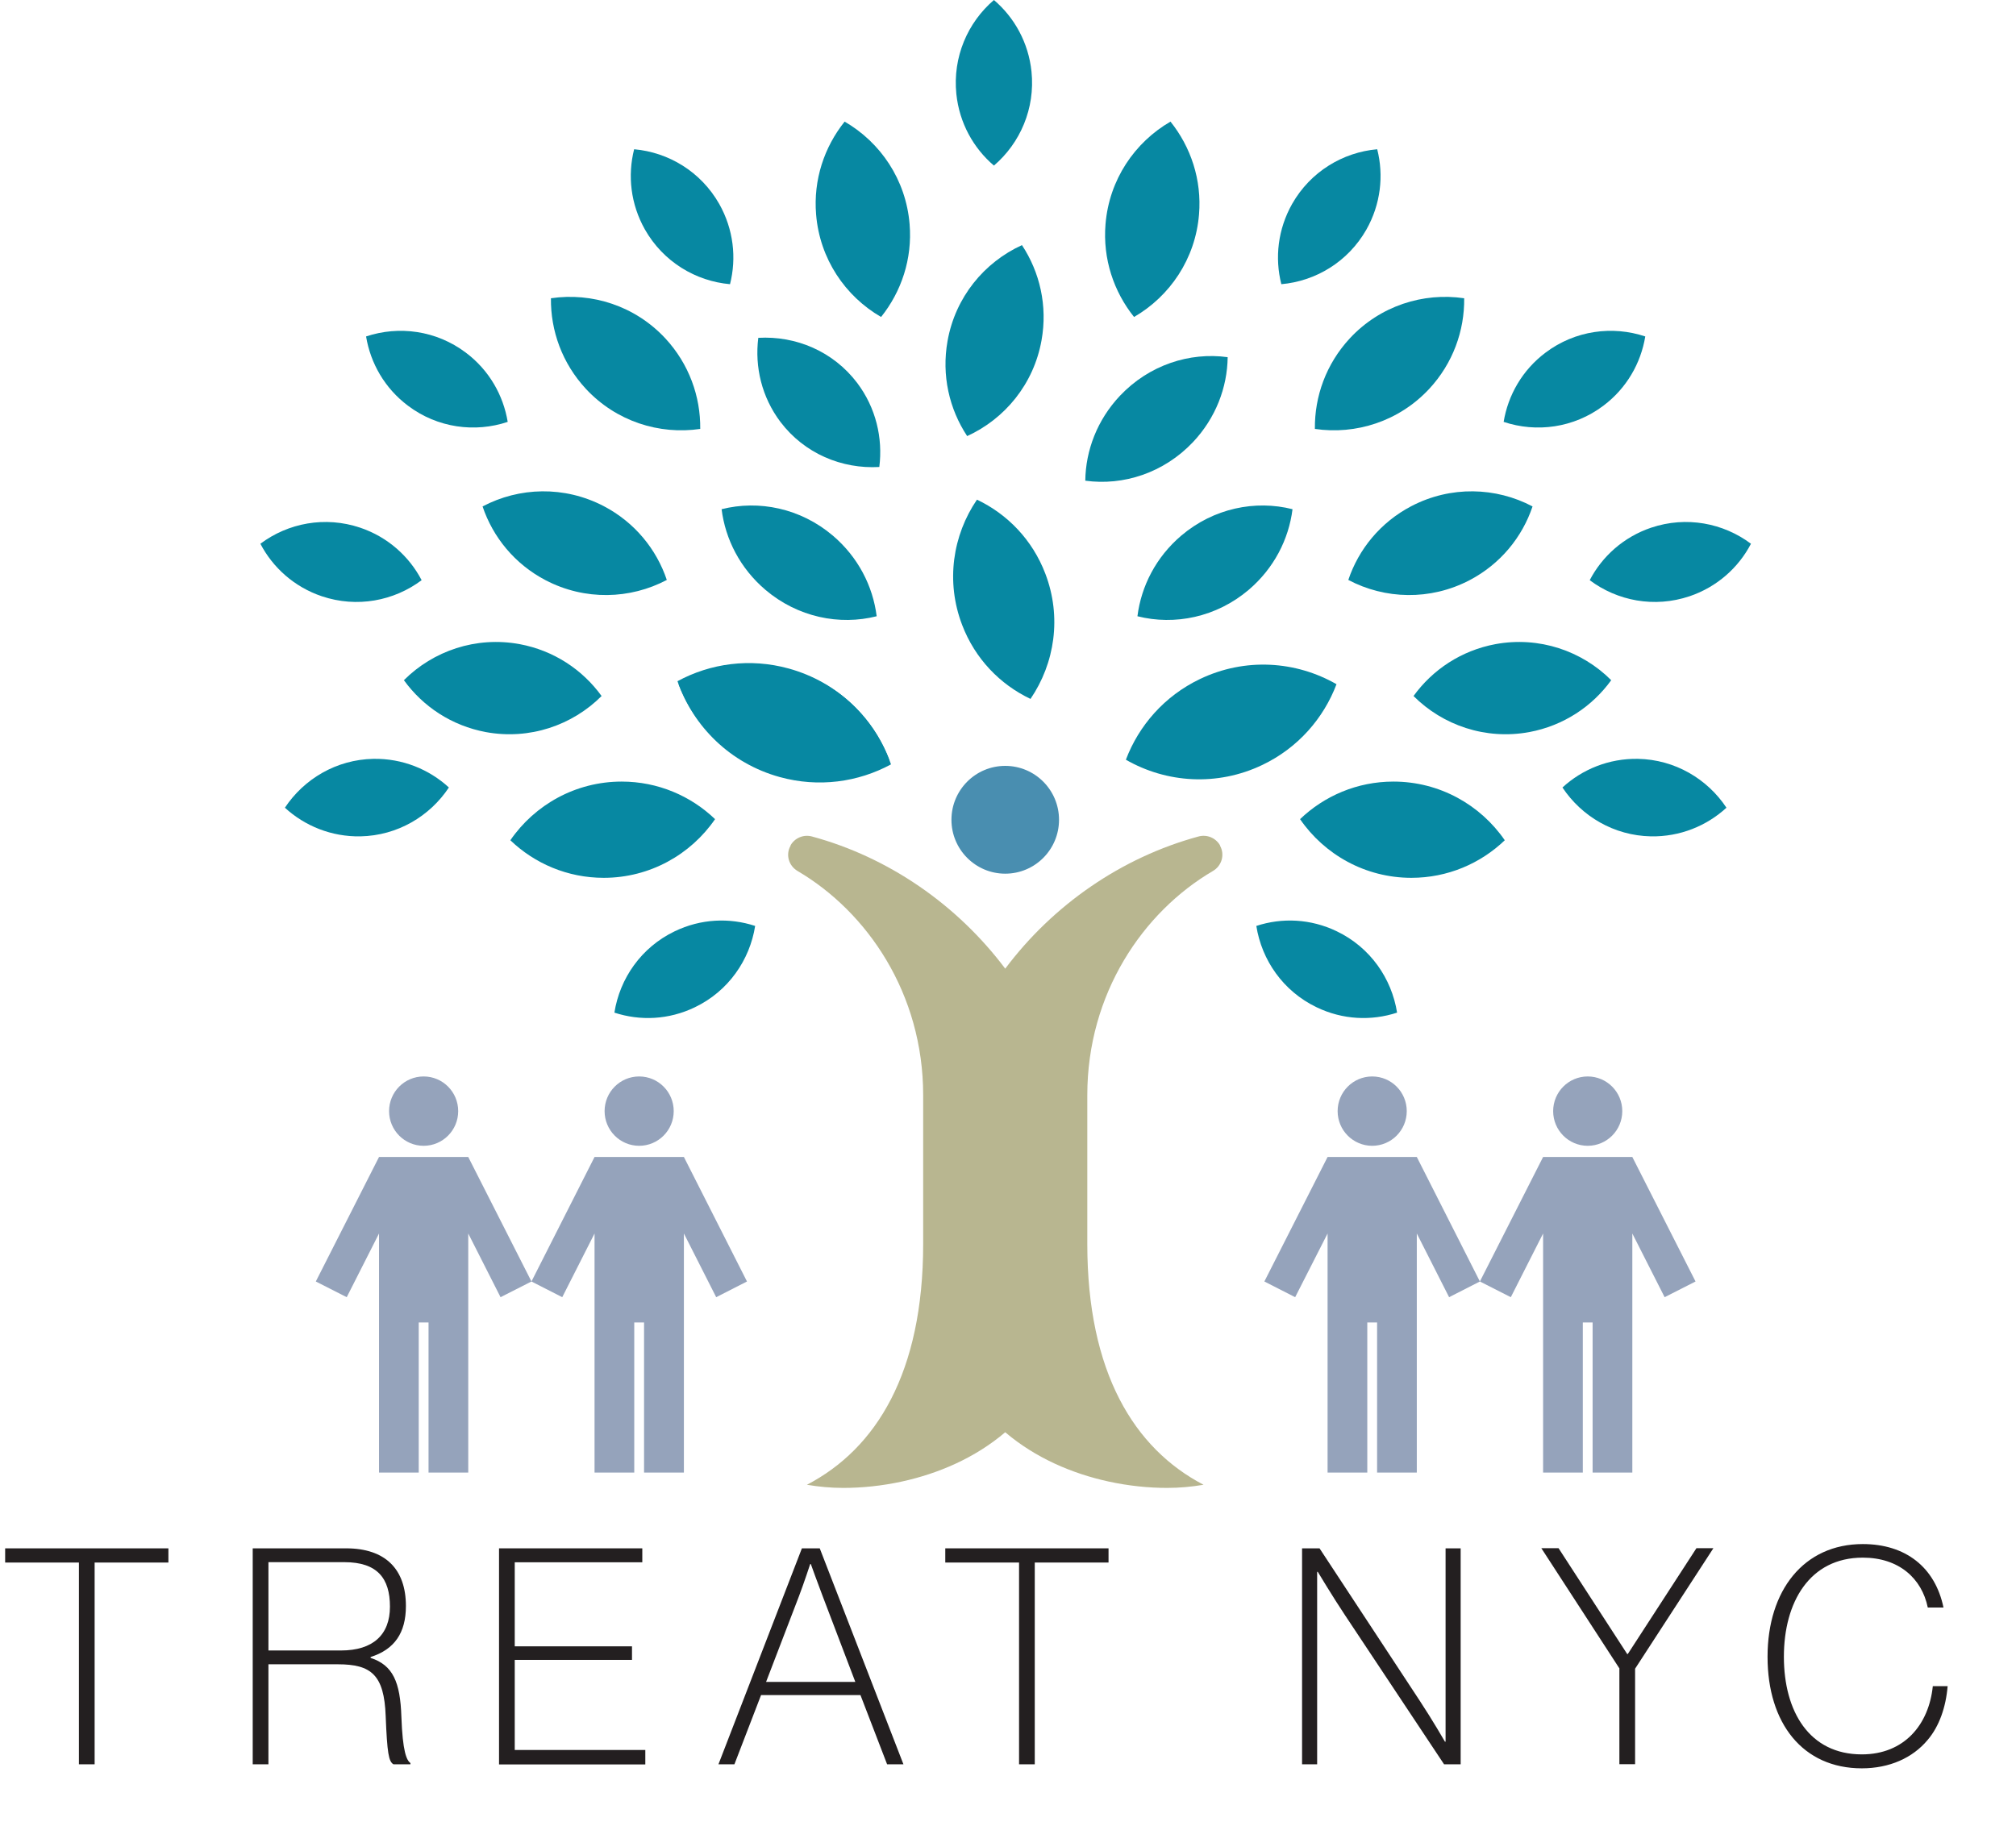 <?xml version="1.0" encoding="UTF-8"?>
<svg id="a" xmlns="http://www.w3.org/2000/svg" viewBox="0 0 160.42 145.34">
  <g>
    <g>
      <g>
        <g>
          <polygon points="117.76 102 112.74 92.09 105.64 92.09 100.61 102 103.06 103.25 105.64 98.18 105.64 117.21 108.8 117.21 108.8 105.26 109.58 105.26 109.58 117.21 112.74 117.21 112.74 98.18 115.31 103.25 117.76 102" fill="#95a3bb"/>
          <ellipse cx="109.19" cy="88.44" rx="2.75" ry="2.76" fill="#95a3bb"/>
        </g>
        <g>
          <polygon points="134.92 102 129.89 92.09 122.79 92.09 117.76 102 120.22 103.25 122.79 98.18 122.79 117.21 125.95 117.21 125.95 105.26 126.73 105.26 126.73 117.21 129.89 117.21 129.89 98.18 132.46 103.25 134.92 102" fill="#95a3bb"/>
          <ellipse cx="126.34" cy="88.44" rx="2.75" ry="2.76" fill="#95a3bb"/>
        </g>
      </g>
      <g>
        <g>
          <polygon points="42.29 102 37.26 92.09 30.16 92.09 25.13 102 27.59 103.25 30.16 98.18 30.16 117.21 33.32 117.21 33.32 105.26 34.1 105.26 34.1 117.21 37.26 117.21 37.26 98.18 39.83 103.25 42.29 102" fill="#95a3bb"/>
          <ellipse cx="33.71" cy="88.44" rx="2.75" ry="2.76" fill="#95a3bb"/>
        </g>
        <g>
          <polygon points="59.44 102 54.42 92.09 47.31 92.09 42.29 102 44.74 103.25 47.31 98.18 47.31 117.21 50.47 117.21 50.47 105.26 51.25 105.26 51.25 117.21 54.42 117.21 54.42 98.18 56.99 103.25 59.44 102" fill="#95a3bb"/>
          <ellipse cx="50.86" cy="88.44" rx="2.75" ry="2.76" fill="#95a3bb"/>
        </g>
      </g>
    </g>
    <g>
      <g>
        <g>
          <path d="m119.74,66.88c-1.94-2.82-5.19-4.67-8.86-4.67-2.88,0-5.5,1.14-7.43,2.99,1.94,2.82,5.19,4.67,8.86,4.67,2.88,0,5.5-1.14,7.43-2.99Z" fill="#0788a2"/>
          <path d="m128.21,54.14c-2.33-2.33-5.73-3.51-9.21-2.87-2.73.51-5.01,2.04-6.52,4.13,2.33,2.33,5.73,3.51,9.21,2.87,2.73-.51,5.01-2.04,6.52-4.13Z" fill="#0788a2"/>
          <path d="m121.95,40.31c-2.91-1.54-6.51-1.66-9.65-.02-2.46,1.29-4.19,3.43-5.01,5.87,2.91,1.54,6.51,1.66,9.65.02,2.46-1.29,4.19-3.43,5.01-5.87Z" fill="#0788a2"/>
          <path d="m116.51,23.74c-3.26-.48-6.69.6-9.1,3.19-1.89,2.04-2.81,4.63-2.78,7.21,3.26.48,6.69-.6,9.1-3.19,1.89-2.04,2.81-4.63,2.78-7.21Z" fill="#0788a2"/>
          <path d="m93.14,9.68c-2.85,1.65-4.88,4.62-5.17,8.16-.23,2.77.66,5.38,2.27,7.39,2.85-1.65,4.88-4.62,5.17-8.16.23-2.77-.66-5.38-2.27-7.39Z" fill="#0788a2"/>
          <path d="m81.32,19.51c-3,1.37-5.3,4.14-5.92,7.63-.49,2.74.14,5.42,1.56,7.57,3-1.37,5.3-4.14,5.92-7.63.49-2.74-.14-5.42-1.56-7.57Z" fill="#0788a2"/>
          <path d="m79.09,0c-2.09,1.79-3.29,4.54-2.99,7.48.24,2.31,1.36,4.31,2.99,5.7,2.09-1.79,3.29-4.54,2.99-7.48-.24-2.31-1.36-4.31-2.99-5.7Z" fill="#0788a2"/>
          <path d="m109.59,11.88c-2.73.24-5.31,1.78-6.77,4.35-1.14,2.02-1.39,4.3-.86,6.39,2.73-.24,5.31-1.78,6.77-4.35,1.14-2.02,1.39-4.3.86-6.39Z" fill="#0788a2"/>
          <path d="m130.92,26.78c-2.6-.87-5.58-.49-7.94,1.29-1.85,1.39-2.98,3.39-3.33,5.51,2.6.87,5.58.49,7.94-1.29,1.85-1.39,2.98-3.39,3.33-5.51Z" fill="#0788a2"/>
          <path d="m139.33,43.28c-2.2-1.65-5.14-2.22-7.94-1.28-2.19.74-3.9,2.28-4.89,4.18,2.2,1.65,5.14,2.22,7.94,1.28,2.19-.74,3.9-2.28,4.89-4.18Z" fill="#0788a2"/>
          <path d="m102.85,40.53c-2.96-.75-6.28-.08-8.85,2.1-2.01,1.71-3.19,4.02-3.49,6.42,2.96.75,6.28.08,8.85-2.1,2.01-1.71,3.19-4.02,3.49-6.42Z" fill="#0788a2"/>
          <path d="m97.69,28.43c-3.03-.42-6.25.62-8.57,3.07-1.81,1.92-2.73,4.35-2.76,6.76,3.03.42,6.25-.62,8.57-3.07,1.81-1.92,2.73-4.35,2.76-6.76Z" fill="#0788a2"/>
          <path d="m57.42,40.53c2.96-.75,6.28-.08,8.85,2.1,2.01,1.71,3.19,4.02,3.49,6.42-2.96.75-6.28.08-8.85-2.1-2.01-1.71-3.19-4.02-3.49-6.42Z" fill="#0788a2"/>
          <path d="m60.34,26.89c2.99-.17,5.96,1.07,7.87,3.59,1.49,1.98,2.05,4.38,1.76,6.69-2.99.17-5.96-1.07-7.87-3.59-1.49-1.98-2.05-4.38-1.76-6.69Z" fill="#0788a2"/>
          <path d="m137.38,64.29c-1.52-2.29-4.09-3.83-7.04-3.89-2.31-.04-4.43.83-6.01,2.28,1.52,2.29,4.09,3.83,7.04,3.89,2.31.04,4.43-.83,6.01-2.28Z" fill="#0788a2"/>
          <path d="m111.17,80.6c-.43-2.72-2.13-5.19-4.79-6.47-2.09-1.01-4.37-1.1-6.41-.43.43,2.72,2.13,5.19,4.79,6.47,2.09,1.01,4.37,1.1,6.41.43Z" fill="#0788a2"/>
          <path d="m50.46,11.88c2.73.24,5.31,1.78,6.77,4.35,1.14,2.02,1.39,4.3.86,6.39-2.73-.24-5.31-1.78-6.77-4.35-1.14-2.02-1.39-4.3-.86-6.39Z" fill="#0788a2"/>
          <path d="m29.13,26.78c2.6-.87,5.58-.49,7.94,1.29,1.85,1.39,2.98,3.39,3.33,5.51-2.6.87-5.58.49-7.94-1.29-1.85-1.39-2.98-3.39-3.33-5.51Z" fill="#0788a2"/>
          <path d="m20.72,43.28c2.2-1.65,5.14-2.22,7.94-1.28,2.19.74,3.9,2.28,4.89,4.18-2.2,1.65-5.14,2.22-7.94,1.28-2.19-.74-3.9-2.28-4.89-4.18Z" fill="#0788a2"/>
          <path d="m22.67,64.29c1.52-2.29,4.09-3.83,7.04-3.89,2.31-.04,4.43.83,6.01,2.28-1.52,2.29-4.09,3.83-7.04,3.89-2.31.04-4.43-.83-6.01-2.28Z" fill="#0788a2"/>
          <path d="m48.89,80.6c.43-2.72,2.13-5.19,4.79-6.47,2.09-1.01,4.37-1.1,6.41-.43-.43,2.72-2.13,5.19-4.79,6.47-2.09,1.01-4.37,1.1-6.41.43Z" fill="#0788a2"/>
          <path d="m82,55.63c1.93-2.83,2.5-6.52,1.18-9.97-1.03-2.7-3.02-4.74-5.44-5.89-1.93,2.83-2.5,6.52-1.18,9.97,1.03,2.7,3.02,4.74,5.44,5.89Z" fill="#0788a2"/>
          <path d="m70.9,60.84c-1.25-3.6-4.19-6.54-8.14-7.63-3.09-.85-6.23-.41-8.85,1.01,1.25,3.6,4.19,6.54,8.14,7.63,3.09.85,6.23.41,8.85-1.01Z" fill="#0788a2"/>
          <path d="m106.35,54.46c-3.22-1.85-7.26-2.14-10.87-.41-2.82,1.35-4.86,3.7-5.89,6.42,3.22,1.85,7.26,2.14,10.87.41,2.82-1.35,4.86-3.7,5.89-6.42Z" fill="#0788a2"/>
          <path d="m40.61,66.88c1.94-2.82,5.19-4.67,8.86-4.67,2.88,0,5.5,1.14,7.43,2.99-1.94,2.82-5.19,4.67-8.86,4.67-2.88,0-5.5-1.14-7.43-2.99Z" fill="#0788a2"/>
          <path d="m32.14,54.14c2.33-2.33,5.73-3.51,9.21-2.87,2.73.51,5.01,2.04,6.52,4.13-2.33,2.33-5.73,3.51-9.21,2.87-2.73-.51-5.01-2.04-6.52-4.13Z" fill="#0788a2"/>
          <path d="m38.4,40.31c2.91-1.54,6.51-1.66,9.65-.02,2.46,1.29,4.19,3.43,5.01,5.87-2.91,1.54-6.51,1.66-9.65.02-2.46-1.29-4.19-3.43-5.01-5.87Z" fill="#0788a2"/>
          <path d="m43.84,23.74c3.26-.48,6.69.6,9.1,3.19,1.89,2.04,2.81,4.63,2.78,7.21-3.26.48-6.69-.6-9.1-3.19-1.89-2.04-2.81-4.63-2.78-7.21Z" fill="#0788a2"/>
          <path d="m67.21,9.68c2.85,1.65,4.88,4.62,5.17,8.16.23,2.77-.66,5.38-2.27,7.39-2.85-1.65-4.88-4.62-5.17-8.16-.23-2.77.66-5.38,2.27-7.39Z" fill="#0788a2"/>
          <path d="m54,54.46c3.22-1.85,7.26-2.14,10.87-.41,2.82,1.35,4.86,3.7,5.89,6.42-3.22,1.85-7.26,2.14-10.87.41-2.82-1.35-4.86-3.7-5.89-6.42Z" fill="#0788a2"/>
        </g>
        <ellipse cx="79.99" cy="65.25" rx="4.28" ry="4.29" fill="#498eb0"/>
      </g>
      <path d="m97.08,67.31v-.03c-.35-.6-1.05-.88-1.71-.7-6.14,1.67-11.58,5.45-15.38,10.52-3.81-5.07-9.25-8.86-15.38-10.52-.66-.18-1.36.11-1.7.7v.03c-.41.72-.15,1.6.56,2.02,5.55,3.26,9.99,9.76,9.99,17.84v11.84c0,10.23-3.72,16.29-9.25,19.17.94.16,1.91.25,2.89.25,1.49,0,3.08-.16,4.68-.51,2.88-.63,5.8-1.87,8.21-3.92,2.41,2.05,5.33,3.29,8.21,3.92,1.6.35,3.19.51,4.68.51.98,0,1.95-.09,2.89-.25-5.52-2.88-9.25-8.94-9.25-19.17v-11.84c0-8.08,4.43-14.58,9.99-17.84.71-.41.97-1.3.57-2.02h0Z" fill="#b8b690"/>
    </g>
  </g>
  <g>
    <g isolation="isolate">
      <g isolation="isolate">
        <path d="m.41,123.24h12.99v1.13h-5.87v16.06h-1.25v-16.06H.41v-1.13Z" fill="#231f20"/>
        <path d="m20.11,123.24h7.43c3.15,0,4.76,1.68,4.76,4.59,0,2.14-.91,3.46-2.81,4.06v.07c1.78.58,2.36,1.92,2.45,4.69.1,2.77.41,3.46.72,3.68v.1h-1.35c-.38-.22-.5-.87-.62-3.85-.12-3.27-1.15-4.11-3.8-4.11h-5.53v7.96h-1.25v-17.19Zm1.25,8.13h5.77c2.55,0,3.9-1.25,3.9-3.49s-.99-3.54-3.63-3.54h-6.04v7.02Z" fill="#231f20"/>
        <path d="m39.71,123.24h11.4v1.11h-10.15v6.69h9.33v1.08h-9.33v7.17h10.39v1.15h-11.64v-17.19Z" fill="#231f20"/>
      </g>
    </g>
    <g isolation="isolate">
      <g isolation="isolate">
        <path d="m63.81,123.24h1.42l6.66,17.19h-1.3l-2.12-5.51h-7.91l-2.12,5.51h-1.27l6.64-17.19Zm-2.84,10.63h7.09l-2.6-6.83c-.38-.99-.94-2.55-.94-2.55h-.05s-.48,1.47-.89,2.55l-2.62,6.83Z" fill="#231f20"/>
      </g>
    </g>
    <g isolation="isolate">
      <g isolation="isolate">
        <path d="m75.22,123.24h12.99v1.13h-5.87v16.06h-1.25v-16.06h-5.87v-1.13Z" fill="#231f20"/>
        <path d="m103.6,123.24h1.4l7.98,12.14c1.03,1.56,2,3.25,2,3.25h.05v-15.39h1.2v17.19h-1.32l-7.89-11.88c-.96-1.44-2.16-3.44-2.16-3.44h-.05v15.32h-1.2v-17.19Z" fill="#231f20"/>
      </g>
    </g>
    <g isolation="isolate">
      <g isolation="isolate">
        <path d="m128.85,132.78l-6.2-9.55h1.37l5.46,8.42h.05l5.46-8.42h1.35l-6.23,9.59v7.6h-1.25v-7.65Z" fill="#231f20"/>
      </g>
    </g>
    <g isolation="isolate">
      <g isolation="isolate">
        <path d="m140.65,131.87c0-5.29,2.89-8.97,7.58-8.97,3.39,0,5.75,1.83,6.42,5.05h-1.25c-.48-2.33-2.31-3.97-5.17-3.97-4.23,0-6.28,3.54-6.28,7.89s2.02,7.77,6.2,7.77c3.39,0,5.34-2.38,5.65-5.43h1.18c-.14,1.68-.67,3.2-1.59,4.28-1.2,1.44-3.05,2.26-5.24,2.26-4.69,0-7.5-3.58-7.5-8.87Z" fill="#231f20"/>
      </g>
    </g>
  </g>
</svg>